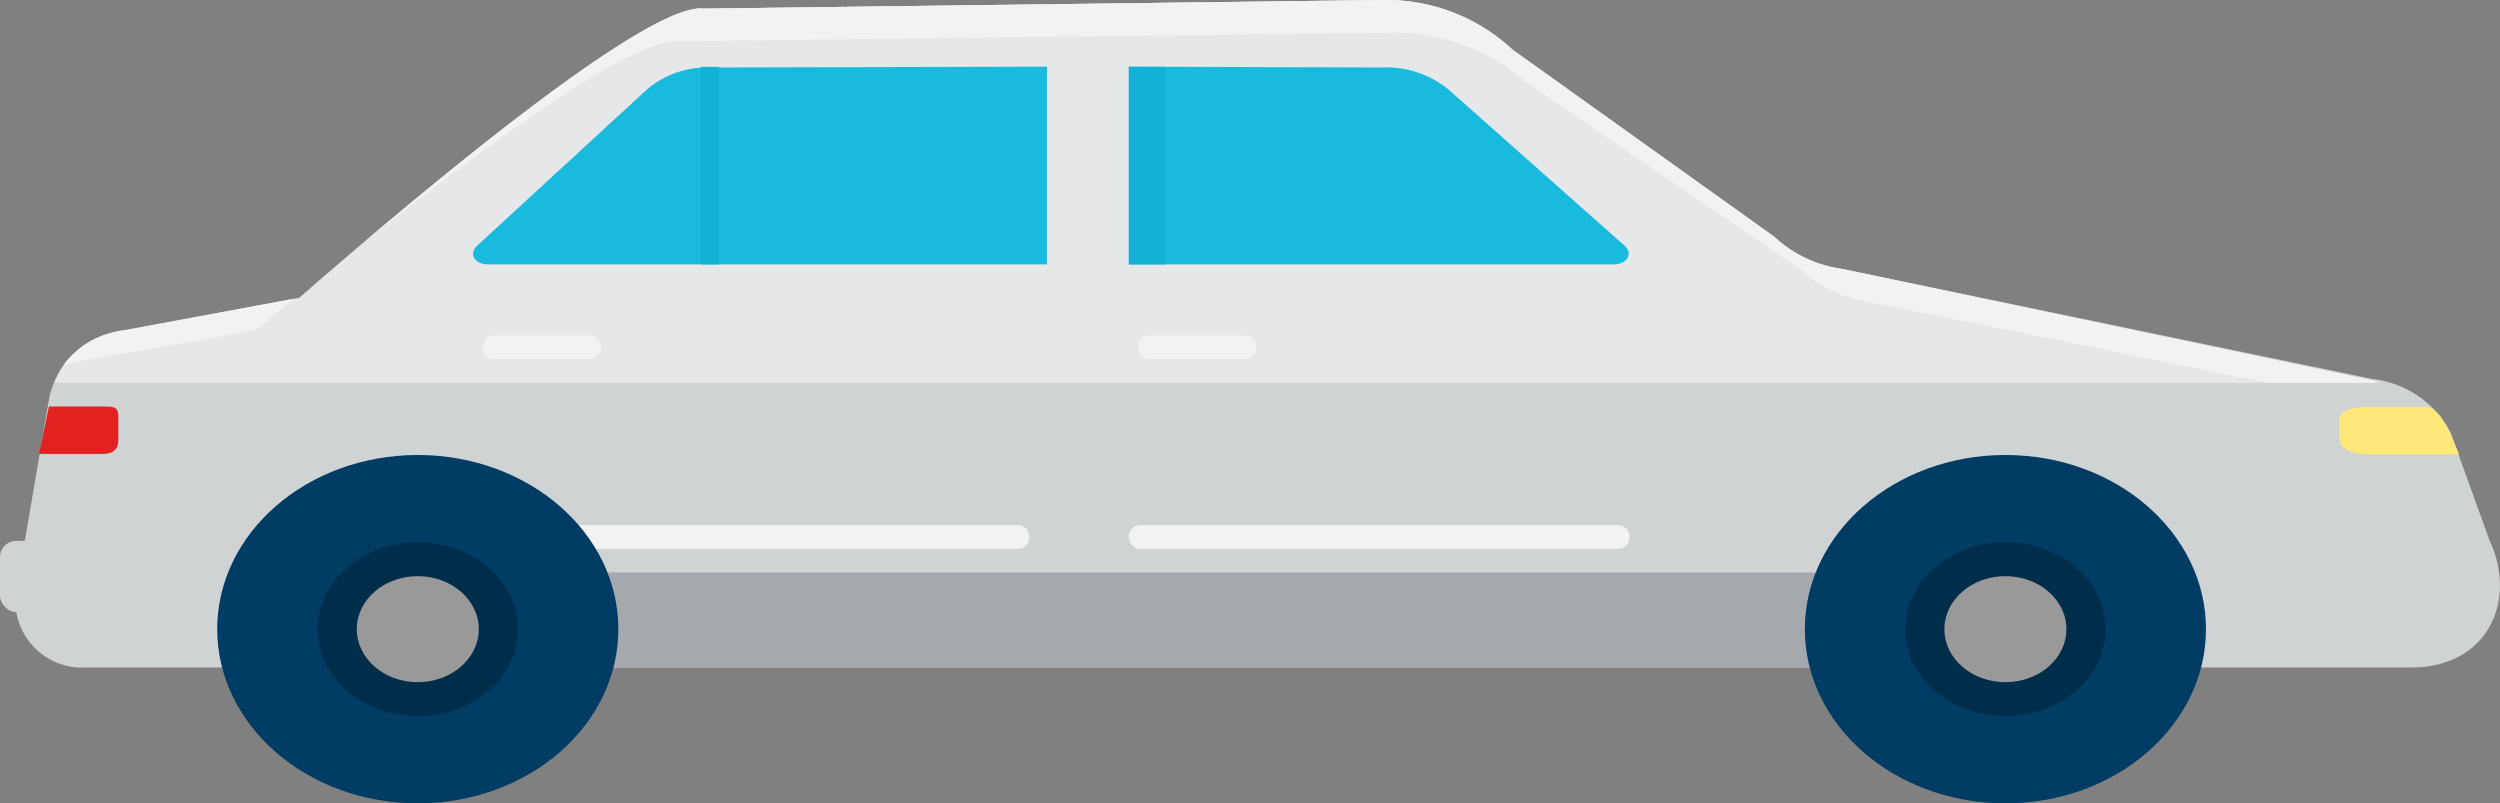 <svg xmlns="http://www.w3.org/2000/svg" viewBox="0 0 115.55 37.13"><rect x="0" y="0" width="115.55" height="37.13" fill="#808080" stroke="none"/><defs><style>.cls-1{fill:#d0d3d4}.cls-2{fill:#f1f2f2}.cls-5{fill:#003c63}.cls-6{fill:#002e4a}.cls-7{fill:#999}.cls-10{fill:#11b2d6}</style></defs><g id="レイヤー_2" data-name="レイヤー 2"><g id="レイヤー_1-2" data-name="レイヤー 1"><path class="cls-1" d="M109.67 17.52l-24.51-5.09A5.74 5.74 0 0182 10.94L69.9 2.29A8.57 8.57 0 0064 0L32.53.4C30 .09 20 8.38 13.83 13.76l-8.07 1.5a4 4 0 00-3.47 3.06L.72 27.49A3.09 3.09 0 004 30.85h107.46c3.5 0 4.92-3.07 3.6-5.89L113.27 20a4.66 4.66 0 00-3.6-2.48z"/><path class="cls-2" d="M24.4 24.87a.54.54 0 00.57.5H47a.53.53 0 00.57-.5v-.1a.53.53 0 00-.57-.5H25a.54.54 0 00-.57.5z"/><path d="M19.35 30.85v-3.49c0-.41.65-.9 1.13-.9H87a1.06 1.06 0 011 .9v3.49z" fill="#a5a8ac"/><path d="M32.53.4L64 0a8.57 8.57 0 015.9 2.29L82 10.94a5.74 5.74 0 003.13 1.49l24.51 5.15c.12 0 .23.12.34.12H2.51a3.7 3.7 0 013.25-2.39l8.07-1.52C20 8.41 30 .09 32.53.4z" fill="#e5e7e8"/><path class="cls-2" d="M11.81 15.27l-8.46 1.49-.4.08a4.25 4.25 0 012.81-1.58l7.82-1.45zM86.54 14a6.12 6.12 0 01-3.28-1.51L70.55 3.81a9.23 9.23 0 00-6.21-2.3l-32.94.4c-2-.24-8.69 4.61-14.61 9.31C22.81 6.12 30.39.14 32.53.4L64 0a8.57 8.57 0 015.9 2.29L82 10.94a5.74 5.74 0 003.13 1.49l24.51 5.15c.12 0 .23.12.34.12h-5.09z"/><rect class="cls-1" y="25" width="10.52" height="3.29" rx=".75" transform="rotate(-180 5.26 26.645)"/><ellipse class="cls-5" cx="92.69" cy="29.08" rx="9.27" ry="8.05"/><ellipse class="cls-6" cx="92.69" cy="29.08" rx="4.63" ry="4.02"/><ellipse class="cls-7" cx="92.69" cy="29.08" rx="2.82" ry="2.45"/><ellipse class="cls-5" cx="19.31" cy="29.08" rx="9.27" ry="8.05"/><ellipse class="cls-6" cx="19.31" cy="29.08" rx="4.63" ry="4.02"/><ellipse class="cls-7" cx="19.31" cy="29.08" rx="2.82" ry="2.45"/><path d="M52.17 3.08v9.14h22.4c.62 0 .94-.48.51-.87l-8.15-7.23a4.56 4.56 0 00-3.07-1zm-3.78 0v9.14H22.55c-.6 0-.91-.48-.49-.87l7.86-7.23a4.32 4.32 0 013-1z" fill="#18bade"/><path d="M109.31 21c-.5 0-1.18-.24-1.18-.67v-.94c0-.43.68-.58 1.18-.58h2.83c.48 0 .87.72 1.13 1.27l.39.92z" fill="#ffe779"/><path class="cls-2" d="M52.17 24.87a.54.54 0 00.57.5h22a.53.53 0 00.57-.5v-.1a.53.53 0 00-.57-.5h-22a.54.54 0 00-.57.5zm.42-8.76a.54.54 0 00.57.49h4.33a.53.53 0 00.57-.49V16a.53.53 0 00-.57-.5h-4.33a.54.54 0 00-.57.5zm-30.29 0a.53.53 0 00.57.49h4.33a.54.54 0 00.57-.49V16a.54.54 0 00-.57-.5h-4.33a.53.53 0 00-.57.5z"/><path class="cls-10" d="M52.17 3.08h1.68v9.13h-1.68z" transform="rotate(-180 53.015 7.65)"/><path d="M2.26 18.79h2.49c.48 0 .72 0 .72.45v1.1c0 .42-.24.64-.72.64H1.81z" fill="#e22121"/><path class="cls-10" d="M32.4 3.08h.84v9.13h-.84z" transform="rotate(-180 32.82 7.65)"/></g></g></svg>